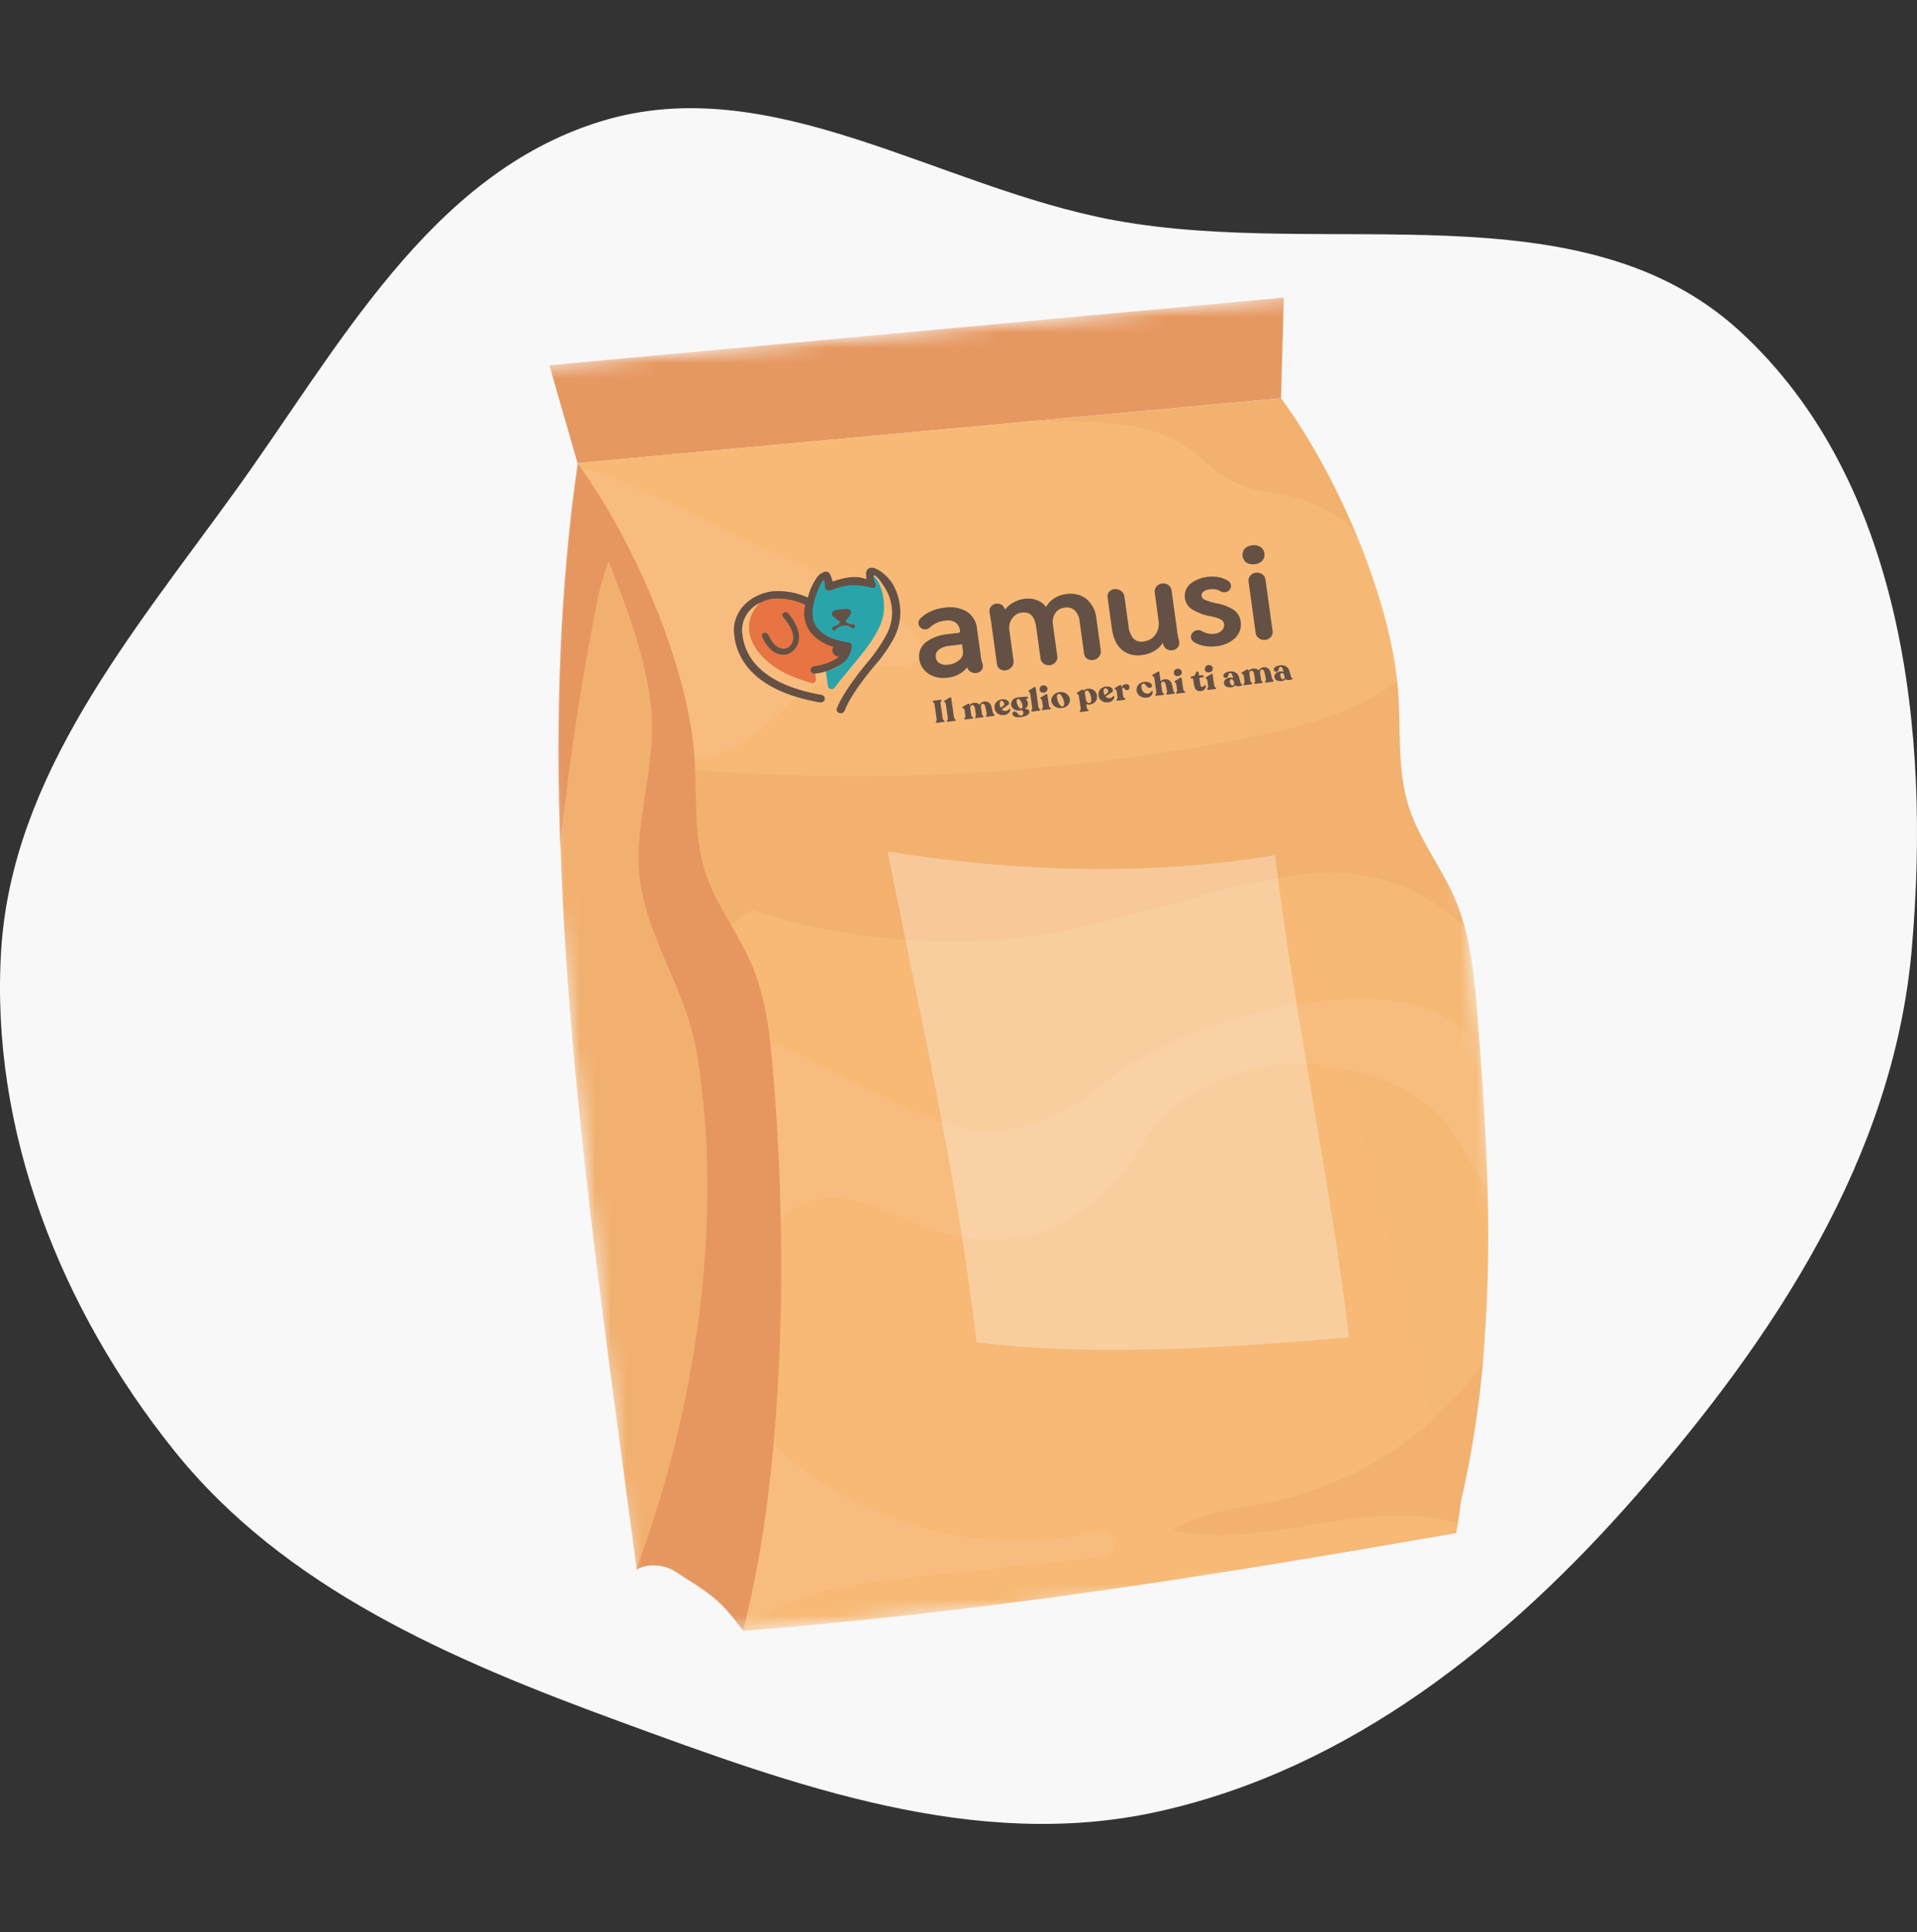 <svg xmlns="http://www.w3.org/2000/svg" fill="none" viewBox="0 0 124 125" height="125" width="124">
<rect x="0" y="0" width="124" height="125" fill="#333333" stroke="none"/>
<g clip-path="url(#clip0_6705_110537)">
<path fill="#F8F8F8" d="M123.656 61.458C122.469 74.865 114.773 86.531 105.854 96.733C97.548 106.233 87.348 114.437 74.926 117.199C63.135 119.82 51.376 115.519 40.05 111.362C29.209 107.384 18.415 102.775 11.252 93.832C3.903 84.657 -0.656 73.119 0.077 61.458C0.787 50.17 8.485 41.084 15.147 31.869C21.883 22.554 27.748 11.289 38.831 7.861C49.883 4.443 60.72 12.16 72.108 14.254C85.901 16.79 102.252 12.005 112.525 21.413C123.078 31.076 124.908 47.325 123.656 61.458Z" clip-rule="evenodd" fill-rule="evenodd"></path>
<g clip-path="url(#clip1_6705_110537)">
<mask height="89" width="68" y="18" x="32" maskUnits="userSpaceOnUse" style="mask-type:luminance" id="mask0_6705_110537">
<path fill="white" d="M32.246 23.934L90.555 18.562L99.466 100.798L41.158 106.171L32.246 23.934Z"></path>
</mask>
<g mask="url(#mask0_6705_110537)">
<path fill="#F2B070" d="M41.185 101.553C41.878 101.117 42.979 101.21 43.665 101.652L44.49 102.18L44.587 102.244L44.624 102.264C46.149 103.247 46.812 103.755 48.081 105.499C51.581 100.725 53.714 95.214 54.29 89.479C54.865 83.765 54.323 78.001 53.532 72.306C51.702 59.137 48.457 45.306 40.673 34.187C39.66 32.728 38.563 31.323 37.389 29.971V29.96V29.974C36.218 38.054 35.962 46.383 36.261 54.844C36.766 70.147 39.115 85.908 41.188 101.556L41.185 101.553Z"></path>
<g opacity="0.45">
<path fill="#B93825" d="M45.095 68.237C44.308 63.376 41.091 59.931 41.309 55.024C41.434 52.064 42.423 48.801 42.127 45.854C41.791 42.519 40.556 39.412 39.374 36.299C38.991 37.323 38.705 38.376 38.52 39.446C37.527 44.549 36.759 49.685 36.214 54.851C35.915 46.386 36.174 38.064 37.342 29.98V29.967V29.977C37.614 30.293 37.887 30.608 38.146 30.931L38.237 31.037C38.493 31.349 38.745 31.665 38.991 31.98L39.078 32.09C39.337 32.422 39.59 32.758 39.839 33.097L39.862 33.127C48.195 44.426 51.601 58.722 53.489 72.313C54.276 78.007 54.825 83.772 54.246 89.486C53.674 95.22 51.537 100.732 48.037 105.506C46.771 103.762 46.122 103.264 44.581 102.27L44.544 102.25L44.446 102.187L43.621 101.659C42.931 101.217 41.834 101.124 41.141 101.559C45.015 91.23 46.835 79.004 45.092 68.237H45.095Z" opacity="0.45"></path>
</g>
<path fill="#E69861" d="M35.534 23.631L83.043 19.253L82.862 25.764L37.358 29.957L35.534 23.631Z"></path>
<path fill="#F7B975" d="M37.358 29.96C37.358 29.96 37.358 29.977 37.358 29.984L37.604 30.326C37.772 30.558 37.941 30.801 38.105 31.047C41.128 35.535 43.847 41.858 44.695 47.057C44.762 47.466 44.819 47.868 44.86 48.26C44.894 48.559 44.924 48.854 44.934 49.153C44.957 49.373 44.957 49.592 44.968 49.811C45.058 52.074 44.931 54.359 45.647 56.512C45.883 57.193 46.179 57.858 46.532 58.496C47.206 59.755 47.996 60.984 48.579 62.293C49.279 63.911 49.612 65.629 49.817 67.363C49.904 68.17 49.978 68.974 50.042 69.778C50.271 72.632 50.446 75.705 50.5 78.878C50.615 83.735 50.46 88.596 50.039 93.439C49.931 94.606 49.807 95.755 49.666 96.895C49.326 99.656 48.828 102.396 48.165 105.107C48.131 105.234 48.101 105.363 48.067 105.489C48.067 105.496 48.067 105.506 48.067 105.513C64.076 104.244 78.406 101.935 94.196 99.187C94.233 98.964 94.27 98.755 94.304 98.539C94.374 98.094 94.438 97.635 94.496 97.164C94.795 94.616 94.936 92.054 94.92 89.493C94.92 84.449 94.459 78.781 93.661 72.795C93.301 70.081 92.87 67.303 92.379 64.486C91.982 62.18 91.541 59.848 91.066 57.506C90.245 53.442 89.32 49.356 88.327 45.319C87.26 40.98 86.112 36.708 84.924 32.602C84.248 30.266 83.558 27.984 82.862 25.771L37.355 29.957L37.358 29.96Z"></path>
<path fill="#F6B975" d="M80.842 52.396C81.246 53.921 81.929 55.359 82.626 56.795C82.835 57.217 83.043 57.652 83.245 58.084C83.905 59.499 84.487 60.938 85.009 62.399C85.311 63.25 85.591 64.087 85.857 64.938C86.806 67.977 87.563 71.07 88.317 74.157L92.645 91.885C93.166 94.024 93.691 96.164 94.213 98.303C94.311 97.925 94.401 97.543 94.496 97.16C95.182 94.18 95.66 91.164 95.922 88.13C96.232 84.466 96.333 80.788 96.225 77.114C96.141 73.791 95.933 70.466 95.68 67.153C95.64 66.632 95.599 66.11 95.559 65.589C95.411 63.722 95.243 61.831 94.755 60.024C94.583 59.369 94.364 58.728 94.095 58.104C93.237 56.127 91.844 54.353 91.167 52.323C90.282 49.675 90.679 46.824 90.376 44.067C90.057 41.11 89.034 37.681 87.654 34.389C86.311 31.213 84.622 28.153 82.872 25.778C82.912 27.376 82.855 29.711 82.73 31.987C82.623 33.954 82.468 35.877 82.286 37.246C81.822 40.761 80.698 44.296 80.479 47.788C80.358 49.333 80.479 50.881 80.846 52.393L80.842 52.396Z"></path>
<g opacity="0.26">
<path fill="#B93825" d="M45.654 56.509C46.085 57.609 46.606 58.678 47.216 59.708C47.461 60.074 48.269 58.768 48.791 58.934C50.507 59.486 52.267 59.921 54.051 60.24C57.625 60.881 61.279 61.06 64.907 60.778C71.09 60.293 76.612 57.891 82.633 56.798C83.979 56.529 85.352 56.419 86.728 56.466C88.236 56.545 89.713 56.901 91.076 57.506C92.473 58.117 93.725 58.974 94.765 60.024C94.593 59.369 94.371 58.728 94.105 58.104C93.247 56.127 91.85 54.353 91.174 52.319C90.289 49.672 90.686 46.825 90.386 44.067C89.744 44.542 89.061 44.964 88.34 45.329C85.954 46.552 83.191 47.253 80.482 47.791L79.85 47.914C68.387 50.084 56.649 50.725 44.988 49.825C45.065 52.07 44.937 54.356 45.654 56.509Z" opacity="0.26"></path>
</g>
<g opacity="0.55">
<path fill="white" d="M63.164 86.832C70.753 87.815 79.624 87.167 87.263 86.526C85.988 75.964 83.75 65.888 82.475 55.326C74.431 56.685 65.466 56.403 57.416 55.087C59.462 65.449 61.875 75.838 63.167 86.832H63.164Z" opacity="0.55"></path>
</g>
<g opacity="0.26">
<path fill="#B93825" d="M75.885 98.994C79.311 99.749 82.888 98.938 86.368 98.413C88.99 98.018 91.82 97.828 94.307 98.536C94.378 98.091 94.442 97.632 94.499 97.16C95.189 94.18 95.663 91.164 95.926 88.13C95.613 88.599 95.276 89.051 94.923 89.489C91.783 93.376 87.25 96.107 82.124 97.2C79.981 97.632 77.669 97.805 75.885 98.994Z" opacity="0.26"></path>
</g>
<g opacity="0.25">
<path fill="white" d="M37.611 30.323C37.779 30.555 37.947 30.798 38.112 31.044C41.134 35.532 43.854 41.854 44.702 47.054C44.769 47.462 44.826 47.861 44.867 48.256C44.9 48.555 44.931 48.851 44.941 49.15C45.997 48.971 47.014 48.615 47.932 48.103C49.794 47.027 51.035 45.193 52.923 44.16C54.616 43.233 56.625 43.05 58.611 43.037C58.799 43.037 58.981 42.99 59.142 42.904C59.304 42.818 59.439 42.691 59.529 42.542C59.624 42.392 59.671 42.223 59.667 42.05C59.667 41.877 59.617 41.708 59.519 41.562C58.416 39.834 56.211 38.672 54.189 37.721L41.097 31.552C39.99 31.044 38.792 30.529 37.604 30.319L37.611 30.323Z" opacity="0.25"></path>
</g>
<g opacity="0.25">
<path fill="white" d="M50.477 78.911C52.469 76.725 55.679 77.489 58.106 78.632C60.192 79.652 62.41 80.356 64.904 80.164C65.419 80.137 65.927 80.064 66.425 79.948C69.541 79.22 72.264 76.894 73.99 73.858C74.408 73.11 74.97 72.439 75.65 71.878L75.69 71.845C78.588 69.526 82.219 68.163 86.271 69.031C86.863 69.127 87.452 69.253 88.031 69.409C90.329 70.034 92.379 71.144 93.654 72.791C93.88 73.14 94.105 73.496 94.327 73.851C94.987 74.921 95.613 76.011 96.219 77.11C96.178 75.449 96.108 73.785 96.01 72.124C95.987 71.708 95.96 71.293 95.936 70.878C96.138 70.031 96.101 69.147 95.832 68.313C95.707 67.944 95.529 67.589 95.307 67.26C93.297 65.054 90.38 64.506 87.277 64.632C86.658 64.659 86.028 64.708 85.402 64.781C81.347 65.266 77.437 66.492 73.9 68.389C73.391 68.655 72.883 68.921 72.388 69.227C70.528 71.021 68.411 72.37 66.139 72.901C65.688 73.007 65.227 73.084 64.759 73.12C61.495 73.476 58.998 71.735 56.174 70.479C55.754 70.273 55.333 70.061 54.912 69.848C53.23 68.994 51.547 68.09 49.814 67.37C49.901 68.177 49.975 68.981 50.039 69.785C50.117 70.738 50.187 71.712 50.244 72.705C50.275 73.203 50.302 73.708 50.328 74.217C50.325 75.26 50.601 76.296 50.426 77.336C50.46 77.851 50.47 78.37 50.48 78.904L50.477 78.911Z" opacity="0.25"></path>
</g>
<g opacity="0.25">
<path fill="white" d="M48.175 105.104C49.127 104.699 50.042 104.161 50.992 103.745C53.485 102.636 56.292 102.33 59.041 102.038L71.268 100.739C71.386 100.725 71.5 100.692 71.601 100.639C71.705 100.586 71.793 100.513 71.867 100.426C71.938 100.34 71.991 100.24 72.022 100.137C72.052 100.031 72.059 99.921 72.042 99.815V99.798C72.022 99.685 71.981 99.579 71.914 99.483C71.85 99.386 71.763 99.303 71.662 99.24C71.561 99.177 71.446 99.134 71.325 99.114C71.204 99.094 71.079 99.097 70.962 99.124C63.575 100.832 55.255 98.556 50.053 93.443C49.945 94.609 49.82 95.758 49.679 96.898C49.339 99.656 48.838 102.396 48.178 105.107L48.175 105.104Z" opacity="0.25"></path>
</g>
<g opacity="0.26">
<path fill="#B93825" d="M67.058 27.223C68.259 27.273 69.471 27.253 70.675 27.299C72.735 27.379 74.872 27.691 76.555 28.781C77.679 29.505 78.55 30.542 79.755 31.146C80.667 31.602 81.697 31.774 82.713 31.974C83.148 32.06 83.575 32.15 83.996 32.27C84.312 32.356 84.622 32.465 84.918 32.592C85.941 33.017 86.863 33.625 87.637 34.373C86.294 31.196 84.605 28.137 82.855 25.761L67.061 27.22L67.058 27.223Z" opacity="0.26"></path>
</g>
<path fill="#645045" d="M70.285 38.755C70.107 38.615 69.898 38.515 69.673 38.459C69.447 38.402 69.212 38.396 68.983 38.432C68.663 38.465 68.357 38.582 68.104 38.768C67.919 38.901 67.768 39.074 67.664 39.27C67.546 39.1 67.381 38.964 67.186 38.874C66.906 38.745 66.59 38.698 66.28 38.738C66.025 38.771 65.782 38.851 65.56 38.971C65.341 39.093 65.15 39.256 65.001 39.449V39.419C64.971 39.303 64.901 39.2 64.793 39.13C64.689 39.06 64.557 39.034 64.429 39.054C64.302 39.07 64.187 39.133 64.106 39.23C64.029 39.323 63.992 39.442 64.005 39.562C64.005 39.569 64.005 39.575 64.005 39.582C64.042 39.781 64.079 40.014 64.113 40.253L64.49 42.98C64.497 43.04 64.517 43.097 64.547 43.147C64.578 43.2 64.621 43.243 64.672 43.279C64.722 43.316 64.779 43.343 64.843 43.359C64.904 43.376 64.971 43.379 65.035 43.369C65.116 43.359 65.19 43.336 65.261 43.3C65.328 43.263 65.389 43.213 65.439 43.157C65.486 43.097 65.523 43.034 65.543 42.961C65.564 42.891 65.57 42.814 65.56 42.745L65.288 40.758C65.261 40.582 65.281 40.399 65.348 40.23C65.409 40.07 65.513 39.931 65.648 39.818C65.776 39.711 65.934 39.645 66.105 39.632C66.301 39.615 66.883 39.539 67.024 40.555L67.307 42.608C67.317 42.672 67.337 42.735 67.374 42.791C67.408 42.848 67.455 42.898 67.512 42.937C67.569 42.977 67.633 43.007 67.701 43.024C67.768 43.04 67.839 43.044 67.909 43.037C67.98 43.027 68.051 43.007 68.115 42.974C68.178 42.941 68.232 42.894 68.279 42.841C68.323 42.788 68.357 42.728 68.377 42.662C68.397 42.595 68.401 42.529 68.391 42.462L68.108 40.406C68.061 40.147 68.115 39.881 68.266 39.655C68.333 39.559 68.424 39.475 68.532 39.416C68.639 39.356 68.761 39.319 68.885 39.309C69 39.289 69.114 39.296 69.225 39.326C69.336 39.356 69.437 39.412 69.518 39.486C69.706 39.685 69.817 39.934 69.834 40.197L70.127 42.316C70.144 42.436 70.215 42.542 70.319 42.615C70.423 42.688 70.551 42.721 70.682 42.705C70.841 42.685 70.985 42.612 71.083 42.495C71.18 42.379 71.224 42.233 71.204 42.087L70.915 39.99C70.877 39.525 70.655 39.087 70.288 38.761L70.285 38.755Z"></path>
<path fill="#645045" d="M63.46 42.572L63.194 40.655C63.178 40.439 63.11 40.226 62.992 40.037C62.878 39.848 62.717 39.685 62.525 39.559C62.087 39.313 61.569 39.226 61.064 39.316C60.707 39.356 60.361 39.462 60.048 39.628C59.856 39.735 59.681 39.864 59.529 40.017C59.449 40.097 59.405 40.206 59.408 40.316C59.412 40.426 59.462 40.532 59.55 40.608C59.593 40.648 59.651 40.681 59.708 40.698C59.768 40.718 59.832 40.721 59.893 40.715C59.99 40.705 60.078 40.662 60.145 40.599C60.233 40.509 60.337 40.432 60.448 40.369C60.66 40.25 60.896 40.176 61.142 40.15C61.256 40.13 61.374 40.13 61.485 40.15C61.599 40.17 61.707 40.213 61.804 40.273C61.892 40.339 61.963 40.422 62.013 40.519C62.064 40.612 62.094 40.715 62.101 40.818C62.101 40.831 62.101 40.848 62.101 40.861C62.101 40.874 62.09 40.888 62.08 40.901C62.07 40.914 62.057 40.924 62.043 40.931C62.03 40.937 62.013 40.944 61.996 40.944L61.377 41.017C60.835 41.054 60.314 41.236 59.886 41.549C59.721 41.685 59.593 41.858 59.519 42.05C59.445 42.243 59.425 42.452 59.462 42.652C59.496 42.904 59.603 43.143 59.775 43.343C59.943 43.535 60.166 43.685 60.421 43.768C60.697 43.858 60.99 43.884 61.279 43.848C61.535 43.824 61.781 43.755 62.003 43.635C62.225 43.519 62.417 43.356 62.565 43.167C62.565 43.173 62.565 43.183 62.565 43.19C62.602 43.303 62.679 43.403 62.787 43.466C62.895 43.529 63.026 43.559 63.151 43.542C63.215 43.535 63.275 43.519 63.332 43.489C63.39 43.462 63.437 43.422 63.477 43.376C63.517 43.329 63.544 43.276 63.561 43.22C63.578 43.163 63.581 43.103 63.575 43.044C63.575 43.024 63.575 43.007 63.568 42.987C63.521 42.851 63.48 42.711 63.453 42.572H63.46ZM62.057 42.691C61.862 42.871 61.602 42.98 61.33 43.004C61.142 43.037 60.943 43.004 60.778 42.914C60.707 42.871 60.65 42.814 60.606 42.748C60.563 42.681 60.539 42.605 60.536 42.529C60.519 42.439 60.526 42.346 60.559 42.26C60.593 42.173 60.647 42.097 60.721 42.034C60.929 41.881 61.185 41.791 61.451 41.778L62.228 41.685L62.292 42.137C62.306 42.24 62.292 42.343 62.252 42.439C62.212 42.535 62.148 42.622 62.064 42.691H62.06H62.057Z"></path>
<path fill="#645045" d="M76.165 40.974L75.778 38.176C75.767 38.113 75.747 38.05 75.71 37.994C75.677 37.937 75.629 37.888 75.572 37.848C75.515 37.808 75.451 37.778 75.384 37.761C75.316 37.745 75.246 37.738 75.175 37.748C75.104 37.755 75.034 37.778 74.97 37.811C74.906 37.844 74.852 37.888 74.805 37.941C74.758 37.994 74.728 38.054 74.707 38.12C74.687 38.183 74.684 38.253 74.691 38.319L74.939 40.147C74.997 40.466 74.923 40.794 74.731 41.067C74.647 41.19 74.532 41.289 74.401 41.366C74.266 41.442 74.118 41.489 73.96 41.502C73.846 41.525 73.728 41.519 73.617 41.489C73.506 41.459 73.405 41.399 73.324 41.323C73.129 41.09 73.018 40.811 72.998 40.515L72.735 38.592C72.715 38.446 72.631 38.313 72.506 38.223C72.378 38.133 72.22 38.093 72.062 38.113C71.934 38.13 71.816 38.193 71.739 38.289C71.658 38.386 71.625 38.505 71.641 38.625L71.917 40.638C72.005 41.263 72.213 41.731 72.547 42.024C72.722 42.173 72.93 42.286 73.163 42.346C73.391 42.409 73.634 42.419 73.869 42.379C74.203 42.343 74.519 42.223 74.788 42.037C74.966 41.917 75.111 41.765 75.215 41.585L75.239 41.685C75.266 41.804 75.343 41.914 75.454 41.984C75.565 42.057 75.7 42.087 75.835 42.07C75.969 42.054 76.09 41.99 76.175 41.891C76.259 41.791 76.296 41.668 76.279 41.542C76.279 41.529 76.279 41.515 76.275 41.502C76.218 41.323 76.188 41.15 76.165 40.981V40.974Z"></path>
<path fill="#645045" d="M78.712 39.04C78.439 38.987 78.174 38.904 77.918 38.798C77.864 38.775 77.82 38.738 77.787 38.695C77.753 38.652 77.729 38.602 77.723 38.545C77.716 38.495 77.723 38.446 77.743 38.399C77.763 38.353 77.797 38.313 77.837 38.283C77.958 38.19 78.11 38.137 78.264 38.123C78.426 38.1 78.591 38.113 78.746 38.16C78.816 38.183 78.884 38.213 78.948 38.253C79.038 38.306 79.15 38.329 79.257 38.313C79.365 38.296 79.463 38.246 79.53 38.167C79.597 38.087 79.634 37.99 79.627 37.891C79.621 37.791 79.577 37.695 79.499 37.625C79.479 37.605 79.456 37.585 79.429 37.569C79.311 37.495 79.187 37.439 79.052 37.396C78.702 37.293 78.328 37.273 77.968 37.339C77.608 37.406 77.272 37.552 76.992 37.771C76.868 37.881 76.774 38.014 76.713 38.16C76.652 38.306 76.626 38.466 76.636 38.622C76.646 38.778 76.693 38.934 76.774 39.07C76.854 39.21 76.965 39.329 77.103 39.426C77.474 39.645 77.884 39.798 78.318 39.871C78.554 39.911 78.783 39.984 78.991 40.09C79.042 40.12 79.086 40.163 79.119 40.21C79.153 40.26 79.17 40.313 79.177 40.369C79.19 40.442 79.183 40.519 79.16 40.592C79.136 40.665 79.092 40.728 79.038 40.785C78.911 40.911 78.736 40.99 78.547 41.004C78.365 41.027 78.184 41.01 78.012 40.951C77.925 40.924 77.84 40.884 77.76 40.838C77.679 40.785 77.578 40.758 77.48 40.765C77.379 40.771 77.285 40.804 77.211 40.864L77.181 40.891C77.093 40.964 77.04 41.064 77.033 41.173C77.026 41.283 77.066 41.389 77.144 41.469C77.164 41.489 77.188 41.509 77.215 41.525C77.339 41.608 77.477 41.675 77.622 41.721C77.951 41.828 78.305 41.858 78.648 41.811C79.116 41.778 79.557 41.589 79.89 41.283C80.035 41.14 80.142 40.971 80.206 40.785C80.27 40.599 80.284 40.403 80.25 40.21C80.237 40.067 80.189 39.927 80.115 39.798C80.041 39.672 79.94 39.559 79.819 39.466C79.486 39.25 79.106 39.103 78.705 39.03L78.712 39.04Z"></path>
<path fill="#645045" d="M80.63 36.399C80.785 36.499 80.974 36.535 81.159 36.505C81.347 36.489 81.522 36.409 81.65 36.279C81.707 36.213 81.751 36.14 81.775 36.057C81.798 35.974 81.801 35.891 81.788 35.808C81.781 35.725 81.754 35.642 81.707 35.569C81.663 35.495 81.603 35.432 81.529 35.383C81.371 35.286 81.179 35.246 80.99 35.279C80.802 35.293 80.63 35.373 80.506 35.505C80.398 35.642 80.351 35.811 80.374 35.977C80.398 36.143 80.489 36.296 80.63 36.402V36.399Z"></path>
<path fill="#645045" d="M81.239 37.047C81.169 37.057 81.098 37.077 81.037 37.11C80.974 37.143 80.92 37.187 80.876 37.24C80.832 37.293 80.799 37.353 80.778 37.416C80.758 37.479 80.755 37.545 80.761 37.612L81.219 40.927C81.223 40.997 81.243 41.064 81.28 41.127C81.317 41.19 81.361 41.243 81.421 41.286C81.478 41.329 81.546 41.363 81.62 41.383C81.69 41.403 81.768 41.406 81.842 41.399C81.916 41.389 81.99 41.369 82.054 41.333C82.118 41.296 82.175 41.25 82.219 41.193C82.263 41.137 82.293 41.074 82.31 41.007C82.326 40.941 82.326 40.871 82.313 40.801L81.855 37.486C81.845 37.419 81.822 37.356 81.788 37.299C81.751 37.243 81.704 37.19 81.647 37.15C81.589 37.11 81.525 37.08 81.455 37.064C81.384 37.047 81.31 37.04 81.239 37.05V37.047Z"></path>
<path fill="#2AA4AB" d="M54.98 41.951C54.936 41.751 54.242 41.901 53.186 41.26C52.826 41.024 52.566 40.685 52.442 40.293C52.281 39.589 52.705 38.429 52.88 38.067C52.96 37.851 53.021 37.632 53.068 37.409C53.075 37.383 53.095 37.359 53.118 37.346C53.145 37.333 53.172 37.329 53.203 37.336C53.216 37.339 53.226 37.346 53.236 37.353L54.061 37.891C54.088 37.907 54.118 37.917 54.152 37.921C54.185 37.921 54.215 37.921 54.246 37.907C54.956 37.622 55.965 37.761 55.965 37.761C55.982 37.761 56.002 37.758 56.016 37.751C56.033 37.745 56.046 37.735 56.056 37.721L56.373 37.303C56.386 37.283 56.41 37.266 56.437 37.26C56.464 37.253 56.49 37.26 56.514 37.27C56.524 37.276 56.534 37.283 56.544 37.293C56.925 37.681 57.231 38.502 57.174 39.495C57.13 40.263 56.662 41.084 56.12 41.828C55.461 42.728 54.539 43.735 53.977 44.505C53.946 44.539 53.909 44.562 53.865 44.575C53.822 44.589 53.775 44.589 53.731 44.579C53.687 44.569 53.647 44.545 53.617 44.516C53.586 44.486 53.566 44.446 53.556 44.406L53.431 43.489C53.431 43.469 53.435 43.446 53.448 43.429C53.462 43.413 53.482 43.399 53.505 43.396C53.933 43.313 54.32 43.1 54.603 42.791C55.033 42.3 54.976 41.944 54.976 41.944L54.98 41.951Z"></path>
<path fill="#E77442" d="M54.737 41.868C54.084 41.771 51.819 41.256 52.385 39.074C52.405 38.987 52.294 38.904 52.2 38.881C51.634 38.741 50.096 38.044 49.218 38.921C47.438 40.691 49.013 42.844 51.224 43.751C51.607 43.911 52.102 44.074 52.442 44.183C52.476 44.193 52.509 44.2 52.543 44.197C52.577 44.197 52.61 44.187 52.641 44.173C52.671 44.16 52.698 44.14 52.721 44.117C52.745 44.093 52.762 44.067 52.772 44.037C52.785 44.001 52.789 43.961 52.782 43.924L52.684 43.343C52.657 43.233 53.196 43.18 53.317 43.16C53.674 43.1 54.017 42.977 54.323 42.794C54.589 42.599 54.764 42.313 54.804 42.001C54.804 41.914 54.828 41.881 54.73 41.868H54.737Z"></path>
<path fill="#645045" d="M51.52 40.519C51.382 40.213 51.2 39.924 50.975 39.665C50.938 39.625 50.887 39.602 50.833 39.598C50.779 39.595 50.722 39.612 50.682 39.645C50.642 39.678 50.615 39.725 50.608 39.775C50.605 39.824 50.621 39.874 50.658 39.914C50.658 39.927 51.846 41.183 51.029 41.861C50.961 41.911 50.88 41.944 50.796 41.961C50.712 41.977 50.625 41.974 50.541 41.954C50.288 41.884 50.076 41.728 49.952 41.515C49.847 41.369 49.756 41.213 49.682 41.054C49.662 41.007 49.622 40.971 49.571 40.951C49.521 40.931 49.464 40.931 49.413 40.951C49.363 40.971 49.322 41.007 49.299 41.054C49.279 41.1 49.279 41.153 49.299 41.2C49.346 41.306 49.743 42.193 50.423 42.329C50.531 42.356 50.642 42.366 50.753 42.359C50.941 42.343 51.116 42.27 51.254 42.147C51.718 41.745 51.809 41.19 51.523 40.519H51.52Z"></path>
<path fill="#645045" d="M57.699 37.715C57.557 37.499 57.382 37.303 57.18 37.137C57.002 36.974 56.787 36.841 56.554 36.755C56.487 36.731 56.42 36.725 56.349 36.731C56.262 36.738 56.181 36.775 56.12 36.831C56.08 36.877 56.053 36.927 56.036 36.984C56.019 37.04 56.016 37.097 56.023 37.157C56.023 37.26 56.029 37.363 56.056 37.462L55.996 37.446C55.663 37.339 55.306 37.306 54.953 37.349C54.579 37.402 54.212 37.492 53.862 37.622C53.845 37.575 53.828 37.532 53.818 37.489C53.788 37.373 53.744 37.263 53.691 37.153C53.67 37.097 53.627 37.047 53.569 37.017C53.512 36.987 53.445 36.974 53.381 36.984C53.25 37.02 53.129 37.08 53.028 37.16C52.923 37.243 52.839 37.343 52.782 37.456C52.533 37.824 52.355 38.233 52.254 38.658C51.543 38.329 50.749 38.19 49.958 38.256C49.857 38.266 49.76 38.276 49.662 38.306C49.258 38.399 48.878 38.565 48.548 38.794C48.188 39.044 47.899 39.369 47.714 39.748C47.525 40.127 47.444 40.539 47.478 40.954L47.492 41.067C47.562 41.844 47.879 42.589 48.394 43.21C49.316 44.316 50.88 45.067 53.041 45.446C53.068 45.446 53.098 45.446 53.125 45.439C53.189 45.432 53.246 45.403 53.287 45.359C53.33 45.316 53.354 45.26 53.354 45.203C53.354 45.147 53.337 45.087 53.297 45.044C53.256 44.997 53.203 44.967 53.142 44.957C51.113 44.602 49.659 43.911 48.814 42.904C48.356 42.353 48.077 41.691 48.017 40.997L48.006 40.907C47.98 40.578 48.044 40.246 48.191 39.944C48.34 39.642 48.565 39.379 48.851 39.176C49.124 38.987 49.433 38.851 49.763 38.771C49.841 38.755 49.918 38.741 49.999 38.731C50.722 38.678 51.446 38.818 52.089 39.13C52.008 39.436 51.994 39.755 52.055 40.064C52.116 40.373 52.247 40.668 52.442 40.927C52.819 41.366 53.33 41.691 53.913 41.854C53.849 41.944 53.825 42.054 53.849 42.16C53.872 42.266 53.94 42.359 54.037 42.419C54.088 42.449 54.142 42.469 54.199 42.479L54.259 42.486C53.946 42.781 53.226 43.037 52.674 43.103C52.603 43.11 52.54 43.14 52.496 43.19C52.452 43.24 52.428 43.303 52.432 43.366C52.439 43.429 52.472 43.489 52.529 43.532C52.583 43.572 52.654 43.592 52.725 43.585C53.189 43.529 53.64 43.396 54.051 43.187C54.353 43.05 54.619 42.848 54.818 42.599C54.976 42.356 55.074 42.087 55.097 41.804C55.097 41.741 55.077 41.681 55.033 41.635C54.99 41.589 54.926 41.559 54.858 41.552C54.596 41.522 54.333 41.469 54.084 41.389C53.606 41.256 53.182 40.994 52.869 40.638C52.57 40.253 52.492 39.794 52.614 39.103C52.667 38.858 52.738 38.615 52.829 38.379C52.923 38.093 53.054 37.821 53.219 37.565C53.233 37.545 53.253 37.535 53.277 37.529C53.287 37.529 53.297 37.529 53.307 37.535C53.317 37.542 53.32 37.549 53.324 37.559C53.351 37.658 53.361 37.758 53.357 37.861C53.347 37.947 53.364 38.037 53.408 38.117C53.441 38.15 53.485 38.176 53.532 38.19C53.58 38.203 53.633 38.203 53.68 38.19C53.721 38.187 53.758 38.176 53.798 38.163C54.142 38.024 54.505 37.924 54.879 37.871C55.111 37.848 55.343 37.851 55.575 37.881C55.824 37.891 56.07 37.934 56.305 38.007L56.342 38.017C56.39 38.037 56.44 38.047 56.49 38.04C56.514 38.04 56.538 38.03 56.554 38.02C56.592 37.997 56.618 37.967 56.632 37.931C56.645 37.894 56.649 37.854 56.635 37.814C56.625 37.768 56.612 37.721 56.592 37.675C56.544 37.555 56.46 37.329 56.507 37.243C56.514 37.23 56.528 37.223 56.544 37.22C56.565 37.22 56.666 37.223 56.928 37.565C57.069 37.755 57.187 37.947 57.191 37.951C57.453 38.343 57.618 38.785 57.678 39.24C57.739 39.698 57.692 40.16 57.541 40.602C57.278 41.386 56.349 42.565 56.349 42.565C56.349 42.565 54.65 44.509 54.128 45.828C54.108 45.888 54.111 45.951 54.142 46.007C54.172 46.064 54.222 46.107 54.286 46.13C54.35 46.153 54.421 46.15 54.481 46.13C54.545 46.107 54.596 46.06 54.623 46.004C55.144 44.635 56.844 42.758 56.915 42.668C57.231 42.243 57.813 41.456 58.049 40.755C58.207 40.293 58.267 39.811 58.224 39.329C58.18 38.768 58.005 38.223 57.715 37.728L57.699 37.715Z"></path>
<path fill="#645045" d="M55.175 40.386C55.09 40.392 55.003 40.386 54.926 40.356C54.845 40.329 54.774 40.283 54.717 40.226C54.703 40.206 54.693 40.187 54.683 40.167C54.714 40.147 54.741 40.123 54.761 40.093L55.017 39.748C55.148 39.569 54.973 39.359 54.697 39.389L54.101 39.459C53.835 39.482 53.711 39.735 53.889 39.877L54.229 40.153C54.263 40.18 54.306 40.203 54.35 40.213C54.35 40.233 54.343 40.253 54.333 40.273C54.293 40.339 54.236 40.399 54.165 40.442C54.094 40.486 54.017 40.515 53.933 40.529C53.896 40.539 53.862 40.562 53.845 40.592C53.825 40.622 53.822 40.662 53.832 40.695C53.842 40.725 53.862 40.751 53.892 40.771C53.923 40.788 53.956 40.794 53.993 40.791H54.014C54.071 40.702 54.152 40.628 54.242 40.575C54.337 40.519 54.441 40.486 54.552 40.472C54.663 40.459 54.774 40.472 54.879 40.502C54.983 40.535 55.081 40.589 55.161 40.658H55.185C55.222 40.652 55.252 40.632 55.276 40.608C55.299 40.582 55.309 40.549 55.309 40.515C55.309 40.482 55.292 40.452 55.266 40.426C55.239 40.399 55.205 40.389 55.171 40.386H55.175Z"></path>
<path fill="#645045" d="M60.529 46.735C60.522 46.678 60.606 46.642 60.59 46.549L60.445 45.545C60.435 45.452 60.34 45.439 60.33 45.379C60.33 45.353 60.347 45.339 60.377 45.333L60.849 45.273C60.882 45.273 60.906 45.28 60.906 45.306C60.913 45.366 60.822 45.399 60.832 45.492L60.977 46.496C60.987 46.592 61.091 46.605 61.101 46.662C61.101 46.685 61.088 46.702 61.054 46.705L60.583 46.765C60.553 46.765 60.526 46.758 60.526 46.731L60.529 46.735Z"></path>
<path fill="#645045" d="M61.252 46.655C61.246 46.595 61.327 46.562 61.313 46.469L61.178 45.539C61.168 45.442 61.074 45.426 61.067 45.376C61.067 45.353 61.084 45.339 61.108 45.323L61.421 45.13C61.478 45.093 61.522 45.12 61.529 45.16L61.71 46.429C61.72 46.525 61.825 46.535 61.835 46.592C61.835 46.615 61.818 46.632 61.788 46.635L61.316 46.695C61.276 46.695 61.252 46.682 61.249 46.658L61.252 46.655Z"></path>
<path fill="#645045" d="M64.322 46.273C64.322 46.3 64.305 46.313 64.275 46.319L63.83 46.373C63.8 46.373 63.773 46.366 63.773 46.339C63.767 46.283 63.847 46.243 63.827 46.153L63.753 45.794C63.713 45.592 63.655 45.522 63.561 45.532C63.467 45.542 63.437 45.628 63.453 45.741C63.453 45.771 63.46 45.794 63.464 45.828L63.514 46.193C63.524 46.286 63.612 46.303 63.622 46.359C63.622 46.383 63.605 46.399 63.575 46.403L63.134 46.459C63.1 46.462 63.077 46.452 63.077 46.426C63.07 46.366 63.141 46.333 63.127 46.24L63.07 45.854C63.05 45.682 62.976 45.605 62.881 45.615C62.787 45.625 62.747 45.718 62.76 45.828L62.824 46.276C62.834 46.369 62.939 46.386 62.949 46.442C62.949 46.466 62.935 46.482 62.902 46.489L62.43 46.545C62.397 46.549 62.377 46.539 62.373 46.512C62.367 46.456 62.457 46.419 62.447 46.323L62.39 45.921C62.38 45.824 62.255 45.824 62.249 45.768C62.249 45.745 62.266 45.728 62.296 45.712L62.609 45.532C62.659 45.502 62.693 45.525 62.7 45.569L62.706 45.642C62.733 45.595 62.774 45.555 62.821 45.525C62.868 45.495 62.925 45.479 62.982 45.472C63.053 45.462 63.127 45.466 63.194 45.486C63.262 45.505 63.322 45.545 63.373 45.592C63.396 45.535 63.437 45.486 63.49 45.449C63.544 45.412 63.608 45.389 63.676 45.386C63.867 45.369 64.069 45.439 64.147 45.765L64.224 46.11C64.248 46.197 64.325 46.213 64.332 46.273H64.322Z"></path>
<path fill="#645045" d="M65.358 45.891C65.352 45.987 65.304 46.077 65.23 46.143C65.156 46.21 65.059 46.253 64.954 46.26C64.88 46.27 64.806 46.27 64.732 46.253C64.662 46.236 64.591 46.206 64.534 46.163C64.477 46.12 64.426 46.067 64.392 46.007C64.359 45.947 64.335 45.881 64.332 45.811C64.322 45.745 64.325 45.678 64.342 45.615C64.359 45.552 64.392 45.489 64.436 45.436C64.48 45.383 64.534 45.339 64.598 45.306C64.662 45.273 64.729 45.253 64.803 45.243C65.096 45.217 65.247 45.339 65.267 45.469C65.274 45.495 65.267 45.522 65.257 45.549C65.244 45.572 65.224 45.595 65.2 45.608L64.793 45.891C64.82 45.924 64.857 45.951 64.901 45.971C64.941 45.987 64.988 45.997 65.035 45.997C65.082 45.997 65.126 45.984 65.166 45.964C65.207 45.944 65.24 45.914 65.267 45.878C65.271 45.868 65.281 45.861 65.291 45.858C65.301 45.854 65.311 45.851 65.321 45.854C65.331 45.854 65.341 45.861 65.348 45.868C65.355 45.874 65.358 45.884 65.358 45.894V45.891ZM64.662 45.579C64.672 45.652 64.695 45.725 64.729 45.791L64.917 45.652C64.934 45.638 64.948 45.622 64.954 45.602C64.961 45.582 64.965 45.562 64.961 45.542C64.954 45.476 64.894 45.329 64.783 45.339C64.668 45.349 64.652 45.459 64.665 45.579H64.662Z"></path>
<path fill="#645045" d="M66.496 45.123C66.502 45.203 66.412 45.206 66.344 45.233C66.422 45.296 66.472 45.379 66.489 45.472C66.499 45.545 66.489 45.622 66.452 45.691C66.418 45.758 66.361 45.814 66.29 45.854C66.496 45.868 66.57 45.937 66.587 46.047C66.603 46.21 66.381 46.349 66.048 46.392C65.715 46.432 65.513 46.363 65.486 46.19C65.486 46.17 65.486 46.153 65.49 46.133C65.496 46.117 65.503 46.1 65.516 46.084C65.53 46.07 65.543 46.057 65.564 46.05C65.58 46.04 65.601 46.037 65.621 46.037C65.823 46.017 65.833 46.319 66.035 46.296C66.058 46.296 66.085 46.289 66.105 46.276C66.129 46.266 66.146 46.25 66.163 46.233C66.176 46.213 66.186 46.193 66.193 46.17C66.196 46.147 66.196 46.123 66.193 46.1C66.183 46.014 66.142 45.954 66.075 45.947C66.048 45.951 66.025 45.954 65.998 45.954C65.934 45.971 65.867 45.974 65.802 45.967C65.735 45.957 65.675 45.937 65.617 45.904C65.56 45.871 65.513 45.828 65.476 45.778C65.439 45.728 65.412 45.672 65.402 45.612C65.395 45.549 65.402 45.486 65.422 45.426C65.442 45.366 65.476 45.309 65.523 45.263C65.57 45.216 65.624 45.177 65.685 45.153C65.745 45.127 65.813 45.113 65.883 45.113C66.021 45.1 66.122 45.103 66.317 45.074C66.469 45.06 66.496 45.08 66.499 45.127L66.496 45.123ZM66.045 45.844C66.119 45.838 66.153 45.765 66.139 45.658C66.122 45.489 65.974 45.2 65.853 45.213C65.782 45.22 65.745 45.293 65.762 45.399C65.782 45.605 65.924 45.858 66.045 45.844Z"></path>
<path fill="#645045" d="M66.711 45.987C66.704 45.927 66.785 45.894 66.772 45.801L66.637 44.871C66.627 44.775 66.533 44.758 66.526 44.708C66.526 44.685 66.543 44.675 66.57 44.655L66.883 44.462C66.94 44.426 66.984 44.452 66.99 44.492L67.172 45.761C67.182 45.854 67.287 45.864 67.293 45.927C67.293 45.954 67.276 45.971 67.246 45.974L66.775 46.034C66.735 46.027 66.711 46.017 66.708 45.99L66.711 45.987Z"></path>
<path fill="#645045" d="M67.394 45.901C67.388 45.841 67.472 45.808 67.458 45.712L67.401 45.326C67.391 45.233 67.297 45.213 67.287 45.167C67.287 45.143 67.303 45.13 67.33 45.114L67.643 44.921C67.701 44.884 67.741 44.911 67.748 44.954L67.852 45.675C67.862 45.768 67.97 45.781 67.977 45.838C67.977 45.861 67.96 45.878 67.926 45.884L67.455 45.941C67.418 45.941 67.394 45.927 67.391 45.904L67.394 45.901ZM67.256 44.632C67.243 44.585 67.246 44.535 67.263 44.492C67.28 44.449 67.314 44.409 67.354 44.379C67.398 44.353 67.448 44.336 67.499 44.336C67.549 44.336 67.603 44.349 67.643 44.376C67.687 44.403 67.721 44.439 67.741 44.486C67.761 44.529 67.764 44.579 67.751 44.625C67.738 44.672 67.714 44.715 67.674 44.748C67.637 44.781 67.586 44.801 67.536 44.808C67.502 44.815 67.472 44.818 67.438 44.811C67.404 44.808 67.374 44.794 67.347 44.778C67.32 44.761 67.297 44.741 67.276 44.715C67.26 44.688 67.246 44.662 67.24 44.632H67.25H67.256Z"></path>
<path fill="#645045" d="M68.003 45.366C67.993 45.223 68.04 45.084 68.141 44.971C68.239 44.861 68.38 44.788 68.535 44.771C68.69 44.755 68.845 44.791 68.969 44.874C69.094 44.957 69.181 45.084 69.208 45.226C69.218 45.296 69.208 45.366 69.188 45.432C69.165 45.499 69.131 45.562 69.084 45.615C69.037 45.668 68.976 45.715 68.909 45.748C68.841 45.781 68.767 45.801 68.693 45.804C68.616 45.818 68.538 45.818 68.461 45.804C68.384 45.791 68.313 45.761 68.249 45.721C68.185 45.682 68.131 45.628 68.088 45.569C68.047 45.509 68.017 45.439 68.003 45.369V45.366ZM68.828 45.429C68.811 45.27 68.656 44.874 68.481 44.894C68.374 44.904 68.35 45.001 68.374 45.167C68.397 45.333 68.542 45.721 68.724 45.702C68.828 45.688 68.858 45.585 68.828 45.432V45.429Z"></path>
<path fill="#645045" d="M70.955 44.99C70.968 45.057 70.968 45.123 70.955 45.19C70.938 45.256 70.911 45.319 70.867 45.373C70.827 45.429 70.773 45.476 70.709 45.509C70.649 45.545 70.578 45.569 70.507 45.579C70.423 45.592 70.339 45.579 70.265 45.545L70.292 45.794C70.302 45.888 70.41 45.901 70.416 45.957C70.416 45.981 70.4 45.997 70.369 46.004L69.898 46.06C69.868 46.06 69.841 46.054 69.841 46.027C69.834 45.971 69.918 45.937 69.905 45.841L69.784 45.004C69.774 44.917 69.666 44.921 69.656 44.861C69.656 44.838 69.666 44.818 69.696 44.794L69.969 44.625C70.033 44.589 70.063 44.615 70.066 44.652L70.073 44.712C70.103 44.668 70.141 44.632 70.188 44.608C70.235 44.582 70.288 44.569 70.342 44.565C70.413 44.552 70.484 44.555 70.554 44.565C70.625 44.579 70.689 44.608 70.746 44.648C70.803 44.688 70.851 44.738 70.888 44.794C70.925 44.851 70.945 44.914 70.955 44.981V44.99ZM70.588 45.206C70.564 44.987 70.443 44.652 70.292 44.672C70.211 44.678 70.167 44.755 70.181 44.848L70.231 45.217C70.251 45.392 70.366 45.495 70.463 45.482C70.561 45.472 70.608 45.373 70.588 45.203V45.206Z"></path>
<path fill="#645045" d="M72.082 45.07C72.076 45.167 72.028 45.256 71.954 45.323C71.88 45.389 71.783 45.429 71.678 45.436C71.604 45.449 71.53 45.446 71.456 45.429C71.386 45.413 71.315 45.383 71.258 45.339C71.201 45.296 71.15 45.243 71.116 45.183C71.083 45.123 71.063 45.057 71.056 44.987C71.046 44.921 71.049 44.854 71.066 44.788C71.083 44.725 71.116 44.662 71.16 44.608C71.204 44.555 71.261 44.512 71.322 44.479C71.386 44.446 71.453 44.426 71.527 44.416C71.816 44.389 71.971 44.516 71.988 44.645C71.991 44.672 71.988 44.698 71.978 44.721C71.965 44.745 71.948 44.765 71.921 44.781L71.51 45.064C71.54 45.1 71.584 45.13 71.631 45.15C71.678 45.167 71.732 45.173 71.783 45.167C71.823 45.163 71.867 45.15 71.901 45.13C71.938 45.11 71.968 45.084 71.991 45.05C71.995 45.044 72.005 45.037 72.012 45.03C72.022 45.027 72.032 45.027 72.042 45.03C72.052 45.03 72.059 45.037 72.066 45.044C72.072 45.05 72.076 45.06 72.076 45.07H72.082ZM71.386 44.755C71.392 44.828 71.416 44.901 71.45 44.971L71.641 44.831C71.641 44.831 71.668 44.798 71.675 44.781C71.682 44.761 71.685 44.741 71.682 44.721C71.675 44.655 71.615 44.509 71.503 44.529C71.392 44.552 71.369 44.642 71.396 44.758H71.386V44.755Z"></path>
<path fill="#645045" d="M73.052 44.436C73.062 44.539 73.038 44.632 72.91 44.648C72.708 44.668 72.772 44.469 72.654 44.486C72.584 44.492 72.587 44.602 72.601 44.691L72.658 45.07C72.668 45.163 72.792 45.173 72.799 45.23C72.799 45.253 72.782 45.27 72.752 45.273L72.281 45.333C72.251 45.333 72.224 45.326 72.224 45.3C72.217 45.24 72.301 45.206 72.288 45.113L72.23 44.708C72.22 44.612 72.109 44.615 72.099 44.559C72.099 44.535 72.113 44.515 72.143 44.495L72.436 44.323C72.49 44.293 72.516 44.316 72.523 44.359L72.54 44.509C72.55 44.446 72.58 44.386 72.631 44.343C72.681 44.3 72.745 44.27 72.816 44.263C72.846 44.256 72.873 44.26 72.903 44.263C72.934 44.27 72.961 44.279 72.981 44.296C73.004 44.313 73.021 44.333 73.038 44.359C73.052 44.383 73.058 44.409 73.062 44.436H73.052Z"></path>
<path fill="#645045" d="M73.523 44.691C73.513 44.625 73.516 44.555 73.533 44.489C73.553 44.422 73.583 44.359 73.63 44.306C73.677 44.253 73.735 44.206 73.799 44.173C73.862 44.14 73.937 44.12 74.011 44.114C74.27 44.09 74.495 44.177 74.515 44.356C74.522 44.416 74.489 44.486 74.371 44.495C74.135 44.519 74.118 44.197 73.953 44.223C73.862 44.23 73.815 44.346 73.832 44.469C73.862 44.735 74.037 44.891 74.256 44.871C74.303 44.864 74.347 44.848 74.388 44.821C74.428 44.794 74.458 44.761 74.478 44.721C74.502 44.685 74.559 44.688 74.566 44.731C74.566 44.785 74.562 44.834 74.542 44.884C74.522 44.934 74.492 44.977 74.455 45.014C74.418 45.05 74.371 45.08 74.317 45.103C74.266 45.123 74.209 45.133 74.152 45.133C74.078 45.143 74.004 45.137 73.933 45.12C73.862 45.103 73.795 45.07 73.735 45.03C73.677 44.99 73.627 44.937 73.59 44.878C73.553 44.818 73.529 44.755 73.519 44.685L73.523 44.691Z"></path>
<path fill="#645045" d="M75.986 44.841C75.986 44.864 75.973 44.881 75.939 44.884L75.498 44.937C75.465 44.937 75.441 44.931 75.441 44.904C75.434 44.844 75.512 44.811 75.495 44.718L75.417 44.339C75.38 44.157 75.326 44.087 75.225 44.097C75.121 44.11 75.094 44.193 75.111 44.313L75.175 44.748C75.185 44.841 75.293 44.851 75.3 44.911C75.3 44.934 75.283 44.951 75.252 44.957L74.781 45.014C74.751 45.014 74.728 45.007 74.724 44.981C74.717 44.921 74.812 44.888 74.798 44.794L74.663 43.851C74.653 43.755 74.539 43.758 74.529 43.702C74.529 43.688 74.532 43.675 74.539 43.665C74.546 43.655 74.559 43.645 74.573 43.638L74.903 43.456C74.95 43.429 74.987 43.449 74.99 43.486L75.074 44.077C75.104 44.04 75.145 44.01 75.189 43.987C75.232 43.964 75.283 43.951 75.33 43.947C75.525 43.927 75.74 43.997 75.811 44.303L75.892 44.665C75.909 44.761 75.983 44.788 75.99 44.838L75.986 44.841Z"></path>
<path fill="#645045" d="M76.077 44.838C76.07 44.778 76.154 44.741 76.141 44.648L76.084 44.26C76.074 44.167 75.976 44.15 75.973 44.1C75.973 44.077 75.99 44.067 76.016 44.047L76.329 43.854C76.387 43.818 76.427 43.844 76.434 43.884L76.538 44.605C76.548 44.698 76.656 44.712 76.663 44.771C76.663 44.798 76.646 44.811 76.612 44.818L76.141 44.874C76.1 44.874 76.08 44.861 76.077 44.834V44.838ZM75.939 43.569C75.925 43.522 75.925 43.472 75.942 43.426C75.959 43.379 75.993 43.339 76.033 43.309C76.077 43.28 76.127 43.266 76.181 43.263C76.235 43.263 76.286 43.276 76.329 43.303C76.373 43.329 76.407 43.369 76.427 43.412C76.447 43.459 76.451 43.509 76.44 43.555C76.43 43.602 76.4 43.645 76.363 43.678C76.323 43.711 76.275 43.731 76.222 43.738C76.191 43.745 76.158 43.748 76.124 43.741C76.09 43.738 76.06 43.725 76.033 43.711C76.006 43.695 75.983 43.675 75.963 43.648C75.946 43.622 75.932 43.595 75.925 43.565H75.936L75.939 43.569Z"></path>
<path fill="#645045" d="M77.241 44.373L77.174 43.891L77.09 43.898C77.09 43.898 77.076 43.898 77.07 43.898C77.063 43.898 77.056 43.894 77.053 43.891C77.046 43.888 77.043 43.881 77.04 43.878C77.04 43.871 77.033 43.868 77.033 43.861V43.818C77.033 43.818 77.026 43.804 77.029 43.798C77.033 43.791 77.033 43.785 77.04 43.781C77.043 43.778 77.049 43.771 77.056 43.768C77.063 43.768 77.07 43.765 77.076 43.765H77.12C77.184 43.755 77.245 43.725 77.288 43.682C77.332 43.638 77.359 43.579 77.359 43.519C77.359 43.505 77.366 43.492 77.373 43.479C77.383 43.469 77.396 43.459 77.41 43.459H77.463C77.463 43.459 77.48 43.452 77.487 43.452C77.494 43.452 77.504 43.456 77.507 43.462C77.514 43.466 77.521 43.472 77.524 43.479C77.527 43.486 77.531 43.492 77.531 43.499L77.554 43.705L77.79 43.682C77.79 43.682 77.803 43.682 77.81 43.682C77.817 43.682 77.824 43.685 77.827 43.688C77.834 43.691 77.837 43.695 77.84 43.702C77.844 43.708 77.847 43.712 77.847 43.718L77.854 43.765C77.854 43.765 77.854 43.778 77.854 43.785C77.854 43.791 77.85 43.794 77.847 43.801C77.844 43.808 77.837 43.811 77.834 43.815C77.827 43.818 77.82 43.818 77.814 43.821L77.578 43.844L77.649 44.336C77.649 44.336 77.649 44.363 77.659 44.376C77.665 44.389 77.672 44.399 77.686 44.409C77.696 44.419 77.709 44.426 77.723 44.429C77.736 44.432 77.749 44.436 77.766 44.436C77.797 44.436 77.827 44.422 77.85 44.406C77.874 44.389 77.891 44.366 77.904 44.339C77.928 44.3 77.985 44.306 77.992 44.346C77.999 44.389 77.992 44.432 77.982 44.476C77.968 44.519 77.948 44.559 77.918 44.592C77.888 44.625 77.85 44.655 77.807 44.675C77.763 44.695 77.719 44.708 77.669 44.712C77.453 44.738 77.292 44.625 77.255 44.379L77.241 44.373Z"></path>
<path fill="#645045" d="M78.086 44.595C78.079 44.535 78.163 44.499 78.15 44.406L78.093 44.02C78.083 43.924 77.989 43.907 77.978 43.861C77.978 43.838 77.995 43.828 78.022 43.808L78.335 43.615C78.392 43.578 78.433 43.605 78.439 43.645L78.544 44.369C78.554 44.462 78.662 44.475 78.668 44.532C78.668 44.555 78.651 44.572 78.618 44.575L78.147 44.635C78.106 44.628 78.086 44.615 78.083 44.595H78.086ZM77.948 43.326C77.935 43.279 77.935 43.23 77.951 43.183C77.968 43.137 78.002 43.097 78.042 43.067C78.086 43.037 78.137 43.024 78.19 43.02C78.244 43.02 78.295 43.034 78.338 43.06C78.382 43.087 78.416 43.127 78.436 43.17C78.456 43.216 78.46 43.266 78.45 43.313C78.436 43.359 78.409 43.402 78.372 43.436C78.332 43.469 78.285 43.489 78.231 43.495C78.197 43.505 78.163 43.505 78.13 43.502C78.096 43.499 78.066 43.489 78.036 43.472C78.005 43.456 77.982 43.436 77.965 43.409C77.948 43.383 77.935 43.353 77.928 43.323H77.948V43.326Z"></path>
<path fill="#645045" d="M80.361 44.3C80.368 44.353 80.243 44.383 80.132 44.396C80.021 44.409 79.93 44.396 79.903 44.326C79.876 44.366 79.836 44.403 79.789 44.426C79.742 44.449 79.691 44.466 79.638 44.466C79.402 44.489 79.203 44.419 79.173 44.206C79.17 44.16 79.173 44.113 79.19 44.07C79.207 44.027 79.23 43.987 79.264 43.954C79.298 43.921 79.338 43.894 79.382 43.874C79.425 43.854 79.476 43.844 79.526 43.844C79.607 43.831 79.691 43.838 79.769 43.868C79.708 43.632 79.678 43.529 79.56 43.545C79.405 43.559 79.506 43.831 79.311 43.851C79.291 43.854 79.271 43.858 79.251 43.851C79.23 43.848 79.21 43.841 79.193 43.831C79.177 43.821 79.163 43.808 79.153 43.791C79.143 43.775 79.136 43.758 79.136 43.738C79.119 43.572 79.318 43.472 79.543 43.446C79.671 43.419 79.806 43.446 79.917 43.505C80.028 43.569 80.109 43.672 80.142 43.791L80.243 44.15C80.26 44.289 80.348 44.243 80.358 44.3H80.361ZM79.829 44.187L79.806 44.093C79.772 43.974 79.708 43.934 79.644 43.941C79.58 43.947 79.54 44.011 79.55 44.093C79.567 44.24 79.641 44.356 79.732 44.346C79.823 44.336 79.836 44.256 79.826 44.187H79.829Z"></path>
<path fill="#645045" d="M82.377 44.06C82.377 44.087 82.364 44.103 82.33 44.107L81.889 44.16C81.855 44.16 81.832 44.153 81.828 44.127C81.822 44.07 81.906 44.034 81.886 43.937L81.811 43.582C81.768 43.366 81.714 43.306 81.62 43.319C81.525 43.329 81.495 43.419 81.509 43.529C81.515 43.559 81.519 43.585 81.519 43.615L81.573 43.977C81.583 44.07 81.67 44.087 81.677 44.143C81.677 44.167 81.66 44.183 81.63 44.19L81.189 44.243C81.155 44.243 81.132 44.236 81.132 44.21C81.125 44.153 81.199 44.117 81.186 44.024L81.128 43.638C81.108 43.466 81.034 43.389 80.94 43.399C80.846 43.409 80.802 43.502 80.819 43.612L80.883 44.06C80.893 44.153 80.997 44.167 81.007 44.226C81.007 44.253 80.994 44.266 80.96 44.273L80.489 44.329C80.455 44.329 80.435 44.336 80.432 44.296C80.425 44.236 80.516 44.2 80.506 44.107L80.449 43.705C80.439 43.605 80.314 43.608 80.304 43.549C80.304 43.525 80.321 43.509 80.351 43.492L80.664 43.313C80.714 43.283 80.748 43.306 80.755 43.349L80.761 43.422C80.788 43.376 80.829 43.336 80.879 43.309C80.927 43.28 80.984 43.263 81.041 43.256C81.112 43.246 81.186 43.25 81.253 43.27C81.32 43.289 81.381 43.329 81.428 43.376C81.451 43.319 81.492 43.27 81.546 43.233C81.6 43.197 81.663 43.173 81.731 43.17C81.923 43.153 82.124 43.223 82.199 43.549L82.279 43.894C82.313 43.981 82.377 43.994 82.384 44.054L82.377 44.06Z"></path>
<path fill="#645045" d="M83.622 43.898C83.629 43.951 83.504 43.981 83.393 43.994C83.282 44.007 83.191 43.994 83.164 43.924C83.138 43.967 83.097 44.001 83.05 44.024C83.003 44.047 82.952 44.064 82.898 44.064C82.663 44.087 82.464 44.014 82.434 43.804C82.431 43.758 82.434 43.715 82.451 43.672C82.468 43.628 82.491 43.589 82.525 43.555C82.559 43.522 82.599 43.495 82.643 43.476C82.686 43.456 82.737 43.446 82.787 43.446C82.868 43.432 82.952 43.439 83.03 43.469C82.969 43.233 82.939 43.13 82.821 43.147C82.666 43.16 82.767 43.429 82.572 43.456C82.552 43.459 82.532 43.459 82.511 43.456C82.491 43.452 82.471 43.446 82.454 43.432C82.438 43.422 82.424 43.409 82.414 43.392C82.404 43.376 82.397 43.359 82.394 43.339C82.377 43.173 82.579 43.074 82.801 43.047C82.929 43.02 83.064 43.047 83.174 43.107C83.286 43.17 83.366 43.273 83.4 43.389L83.501 43.748C83.518 43.888 83.605 43.841 83.615 43.898H83.622ZM83.09 43.785L83.067 43.691C83.033 43.572 82.969 43.532 82.905 43.539C82.841 43.545 82.801 43.608 82.811 43.691C82.828 43.838 82.902 43.957 82.993 43.944C83.084 43.931 83.097 43.854 83.087 43.785H83.09Z"></path>
</g>
</g>
</g>
<defs>
<clipPath id="clip0_6705_110537">
<rect transform="translate(6.10352e-05 0.5)" fill="white" height="124" width="124"></rect>
</clipPath>
<clipPath id="clip1_6705_110537">
<rect transform="translate(32 18)" fill="white" height="91" width="67"></rect>
</clipPath>
</defs>
</svg>
